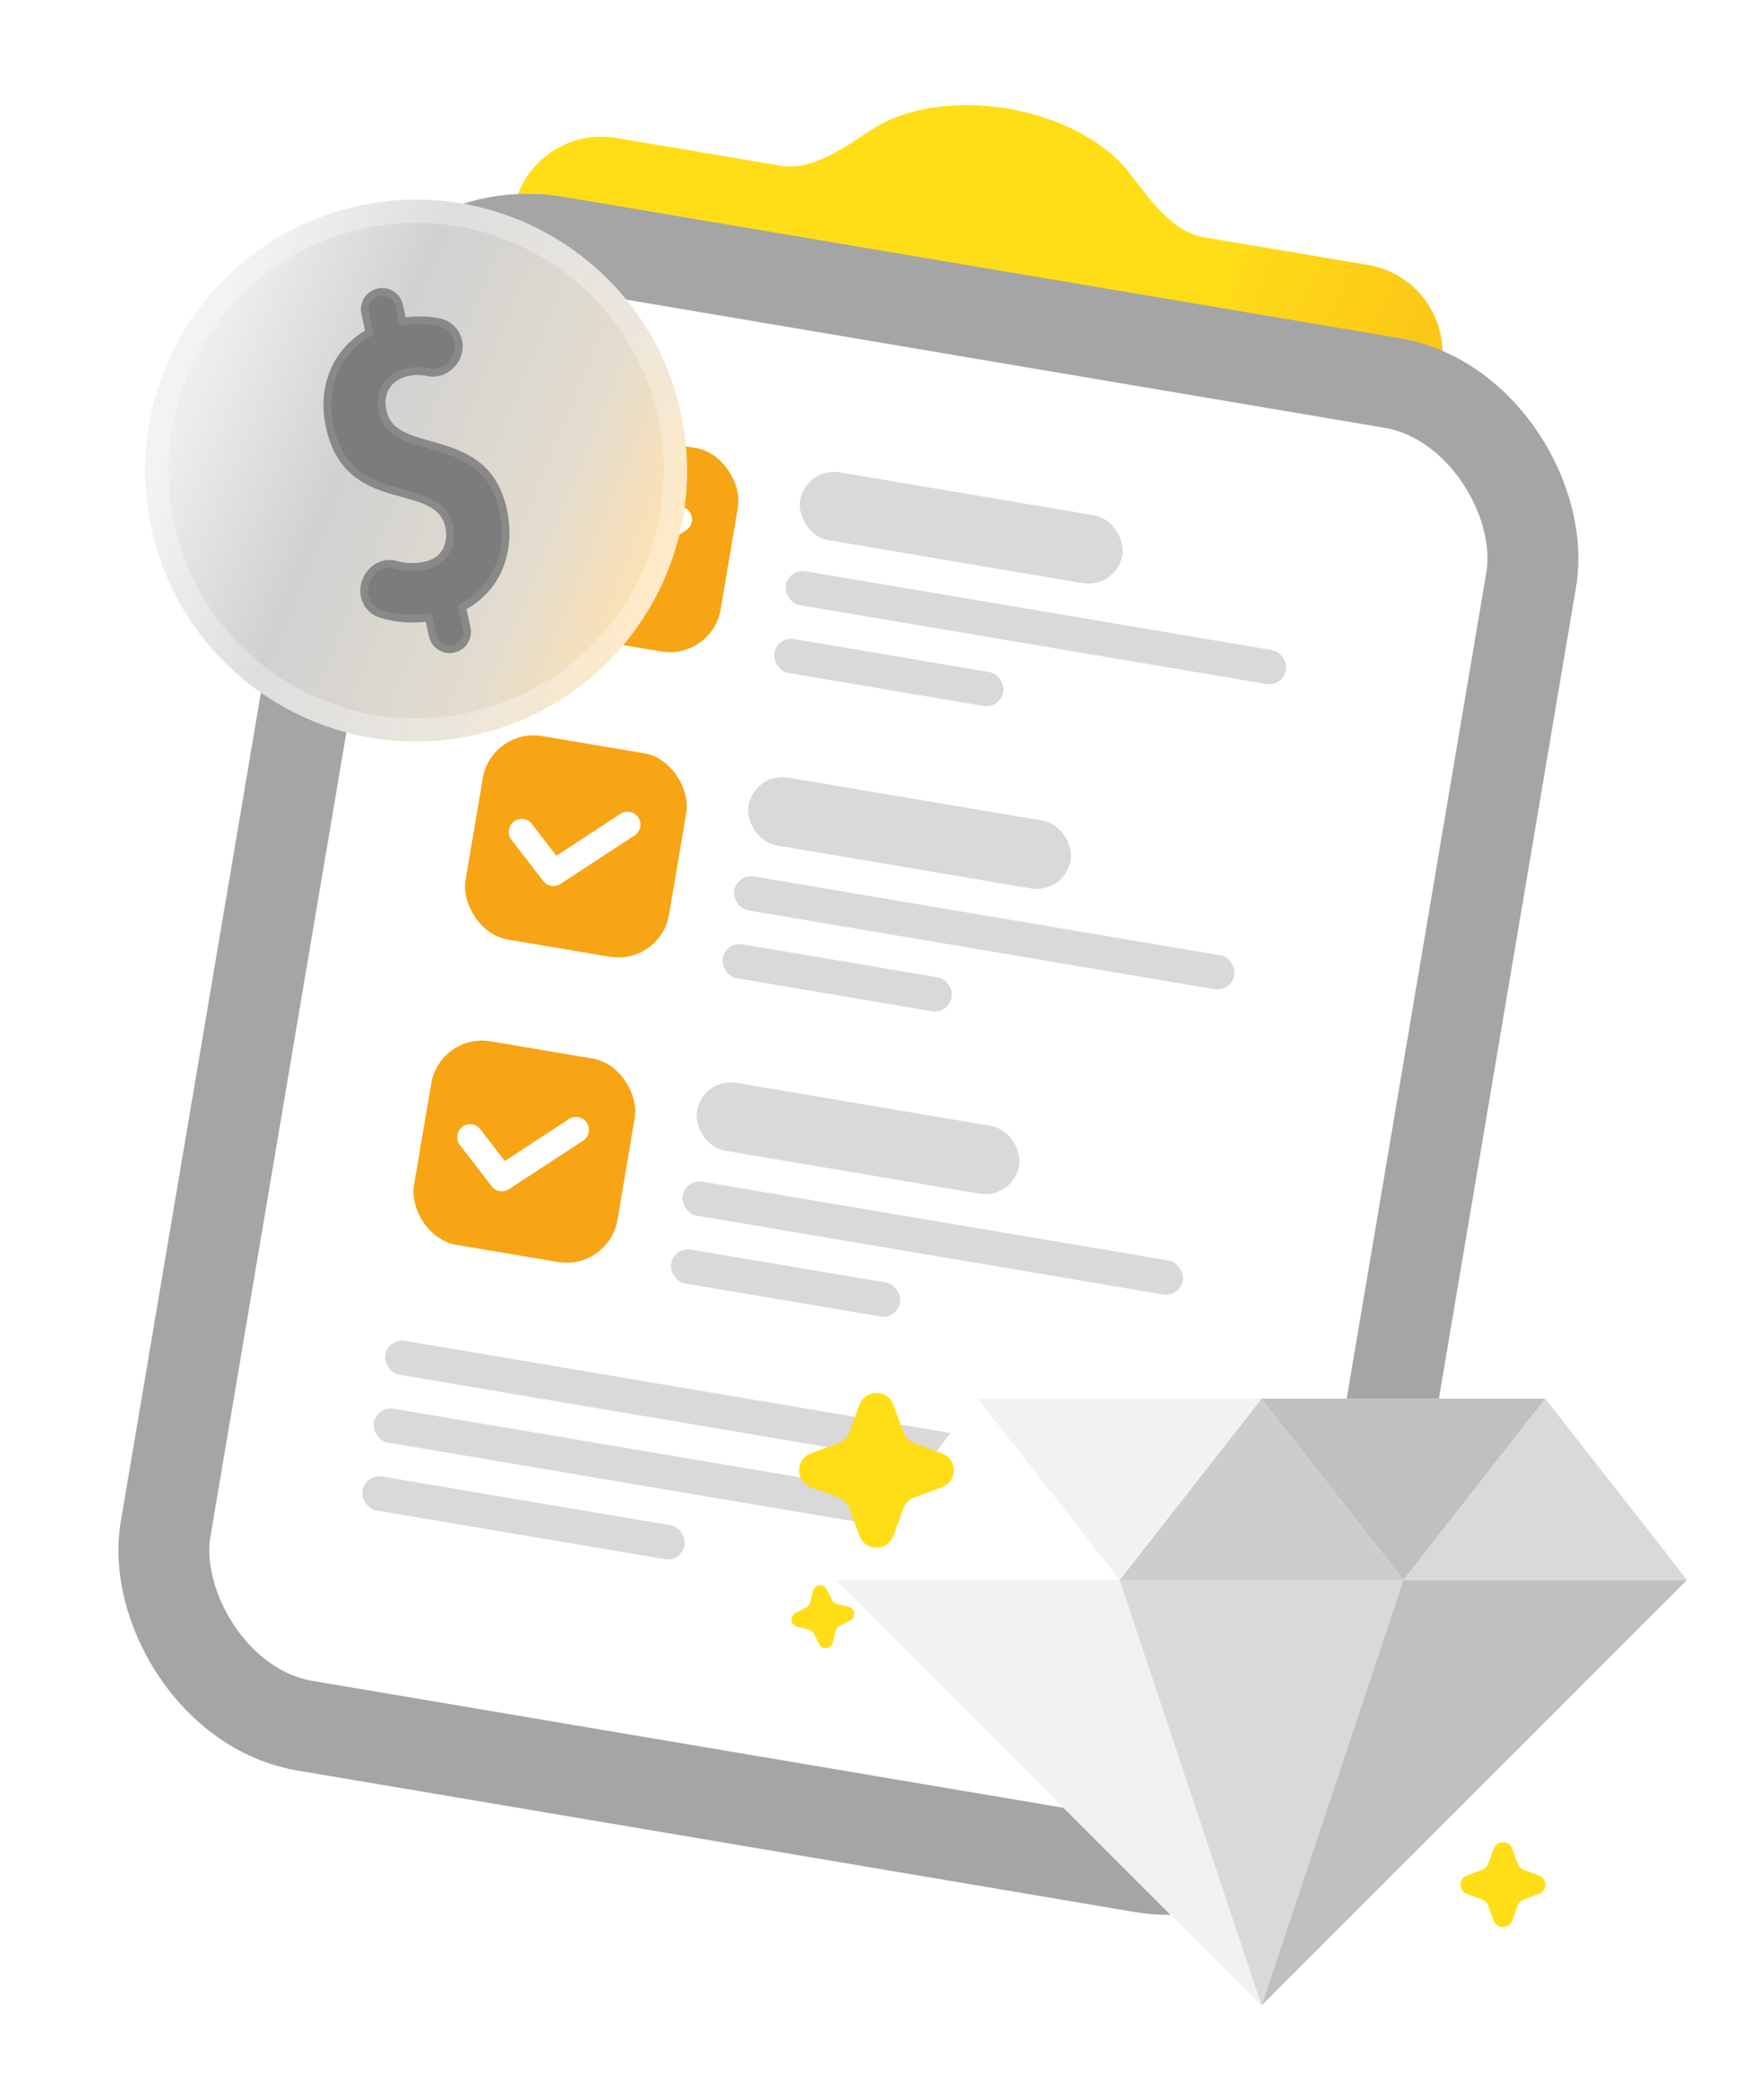 <svg width="352" height="416" viewBox="0 0 352 416" fill="none" xmlns="http://www.w3.org/2000/svg">
<path d="M201.119 21.691C211.791 23.494 220.623 28.396 225.238 34.342C229.251 39.513 233.774 46.25 240.228 47.341L273.029 52.885C282.71 54.521 289.232 63.696 287.596 73.377L287.263 75.348C285.626 85.029 276.452 91.551 266.771 89.914L116.693 64.549C107.012 62.912 100.49 53.738 102.126 44.057L102.459 42.086C104.096 32.405 113.27 25.883 122.951 27.519L155.753 33.063C162.207 34.154 168.693 29.278 174.182 25.713C180.495 21.614 190.448 19.887 201.119 21.691Z" fill="url(#paint0_linear_1234_38519)"/>
<g filter="url(#filter0_bd_1234_38519)">
<rect x="77.426" y="40.645" width="237.114" height="300.345" rx="34" transform="rotate(9.593 77.426 40.645)" fill="white"/>
<rect x="77.426" y="40.645" width="237.114" height="300.345" rx="34" transform="rotate(9.593 77.426 40.645)" stroke="#A5A5A5" stroke-width="18.14"/>
</g>
<rect x="77.464" y="266.996" width="154.446" height="6.864" rx="3.432" transform="rotate(9.593 77.464 266.996)" fill="#D9D9D9"/>
<rect x="75.173" y="280.535" width="154.446" height="6.864" rx="3.432" transform="rotate(9.593 75.173 280.535)" fill="#D9D9D9"/>
<rect x="72.889" y="294.074" width="65.21" height="6.864" rx="3.432" transform="rotate(9.593 72.889 294.074)" fill="#D9D9D9"/>
<rect x="108.348" y="84.248" width="41.186" height="41.186" rx="10.296" transform="rotate(9.593 108.348 84.248)" fill="#F7A515"/>
<path fill-rule="evenodd" clip-rule="evenodd" d="M137.679 102.227C138.458 103.416 138.125 105.012 136.936 105.791L122.149 115.474C121.023 116.211 119.52 115.957 118.699 114.891L112.356 106.653C111.489 105.526 111.699 103.91 112.826 103.043C113.952 102.176 115.569 102.386 116.436 103.512L121.324 109.861L134.115 101.484C135.304 100.705 136.9 101.038 137.679 102.227Z" fill="white"/>
<rect x="157.365" y="113.422" width="101.248" height="6.864" rx="3.432" transform="rotate(9.593 157.365 113.422)" fill="#D9D9D9"/>
<rect x="155.082" y="126.953" width="46.334" height="6.864" rx="3.432" transform="rotate(9.593 155.082 126.953)" fill="#D9D9D9"/>
<rect x="160.801" y="93.111" width="65.21" height="13.729" rx="6.864" transform="rotate(9.593 160.801 93.111)" fill="#D9D9D9"/>
<rect x="98.05" y="145.164" width="41.186" height="41.186" rx="10.296" transform="rotate(9.593 98.05 145.164)" fill="#F7A515"/>
<path fill-rule="evenodd" clip-rule="evenodd" d="M127.38 163.141C128.159 164.33 127.826 165.926 126.637 166.705L111.85 176.388C110.725 177.126 109.221 176.871 108.4 175.805L102.058 167.567C101.19 166.44 101.401 164.824 102.527 163.957C103.653 163.09 105.27 163.3 106.137 164.426L111.025 170.775L123.816 162.398C125.005 161.619 126.601 161.952 127.38 163.141Z" fill="white"/>
<rect x="147.068" y="174.328" width="101.248" height="6.864" rx="3.432" transform="rotate(9.593 147.068 174.328)" fill="#D9D9D9"/>
<rect x="144.784" y="187.871" width="46.334" height="6.864" rx="3.432" transform="rotate(9.593 144.784 187.871)" fill="#D9D9D9"/>
<rect x="150.502" y="154.031" width="65.21" height="13.729" rx="6.864" transform="rotate(9.593 150.502 154.031)" fill="#D9D9D9"/>
<rect x="87.758" y="206.078" width="41.186" height="41.186" rx="10.296" transform="rotate(9.593 87.758 206.078)" fill="#F7A515"/>
<path fill-rule="evenodd" clip-rule="evenodd" d="M117.09 224.055C117.869 225.244 117.536 226.84 116.347 227.619L101.56 237.302C100.435 238.04 98.931 237.785 98.11 236.719L91.768 228.481C90.9 227.354 91.111 225.738 92.237 224.871C93.363 224.004 94.98 224.214 95.847 225.34L100.735 231.689L113.526 223.312C114.715 222.533 116.311 222.866 117.09 224.055Z" fill="white"/>
<rect x="136.776" y="235.242" width="101.248" height="6.864" rx="3.432" transform="rotate(9.593 136.776 235.242)" fill="#D9D9D9"/>
<rect x="134.492" y="248.785" width="46.334" height="6.864" rx="3.432" transform="rotate(9.593 134.492 248.785)" fill="#D9D9D9"/>
<rect x="140.211" y="214.945" width="65.21" height="13.729" rx="6.864" transform="rotate(9.593 140.211 214.945)" fill="#D9D9D9"/>
<g filter="url(#filter1_d_1234_38519)">
<path d="M94.443 146.742C123.625 140.44 142.172 111.675 135.869 82.493C129.567 53.312 100.801 34.764 71.62 41.067C42.438 47.369 23.891 76.135 30.194 105.316C36.496 134.498 65.262 153.045 94.443 146.742Z" fill="url(#paint1_linear_1234_38519)"/>
<path d="M133.605 82.982C139.637 110.913 121.885 138.446 93.954 144.478C66.023 150.51 38.491 132.758 32.458 104.827C26.426 76.896 44.178 49.364 72.109 43.331C100.04 37.299 127.573 55.051 133.605 82.982Z" stroke="white" stroke-opacity="0.29" stroke-width="4.633"/>
</g>
<g filter="url(#filter2_bd_1234_38519)">
<path d="M101.14 101.642C97.446 84.536 79.068 90.952 77.142 82.036C76.008 76.785 80.016 75.339 81.443 75.031C82.85 74.727 84.171 74.794 85.33 75.041C88.056 75.628 90.776 73.948 91.867 71.383C93.266 68.094 91.356 64.311 87.863 63.565C85.95 63.156 83.633 62.992 80.937 63.312L80.401 60.829C79.907 58.543 77.651 57.088 75.365 57.582C73.08 58.075 71.625 60.332 72.119 62.617L72.843 65.973C66.414 69.781 63.279 77.094 65.032 85.211C68.909 103.163 86.861 95.892 88.876 105.224C89.264 107.021 89.258 111.121 84.635 112.12C82.581 112.563 80.678 112.366 79.07 111.925C76.342 111.173 73.502 112.775 72.43 115.399L72.317 115.679C71.078 118.711 72.61 122.252 75.732 123.23C78.357 124.052 81.439 124.465 84.972 124.082L85.599 126.988C86.093 129.273 88.35 130.729 90.635 130.235C92.92 129.741 94.375 127.485 93.882 125.199L93.093 121.547C100.255 117.546 102.873 109.667 101.14 101.642Z" fill="#7C7C7C"/>
<path d="M85.493 74.286L85.491 74.286C84.242 74.02 82.809 73.945 81.28 74.276C80.496 74.445 78.97 74.929 77.781 76.138C76.547 77.394 75.769 79.339 76.387 82.199C76.941 84.762 78.699 86.187 80.869 87.16C81.945 87.643 83.149 88.027 84.391 88.389C84.843 88.52 85.296 88.648 85.752 88.777C86.572 89.008 87.401 89.242 88.248 89.505C90.865 90.32 93.448 91.362 95.601 93.203C97.736 95.028 99.495 97.681 100.385 101.805C102.063 109.573 99.519 117.072 92.716 120.873L92.217 121.152L92.338 121.71L93.127 125.362C93.53 127.231 92.34 129.077 90.472 129.48C88.603 129.884 86.758 128.694 86.354 126.825L85.727 123.919L85.58 123.239L84.888 123.314C81.466 123.685 78.491 123.285 75.963 122.493L75.963 122.493C73.302 121.659 71.953 118.614 73.032 115.971L73.034 115.966L73.145 115.691C73.145 115.69 73.145 115.689 73.146 115.688C74.088 113.384 76.56 112.034 78.864 112.67L78.866 112.67C80.567 113.136 82.598 113.35 84.798 112.875C87.365 112.32 88.731 110.865 89.355 109.249C89.958 107.688 89.845 106.05 89.631 105.061C89.058 102.407 87.324 100.952 85.162 99.98C84.095 99.5 82.904 99.128 81.679 98.781C81.236 98.656 80.792 98.534 80.345 98.412C79.535 98.191 78.715 97.966 77.877 97.711C75.302 96.926 72.756 95.899 70.62 94.019C68.499 92.153 66.726 89.394 65.787 85.048C64.099 77.23 67.116 70.263 73.237 66.637L73.716 66.353L73.598 65.81L72.873 62.454C72.47 60.586 73.66 58.74 75.528 58.337C77.397 57.933 79.243 59.123 79.646 60.992L80.182 63.475L80.331 64.162L81.028 64.079C83.641 63.769 85.873 63.929 87.702 64.32L87.702 64.32C90.708 64.962 92.37 68.228 91.157 71.081C90.186 73.362 87.8 74.783 85.493 74.286Z" stroke="white" stroke-opacity="0.1" stroke-width="1.544"/>
</g>
<g filter="url(#filter3_d_1234_38519)">
<path fill-rule="evenodd" clip-rule="evenodd" d="M251.732 279.098L280.026 315.287H280.023L251.73 279.099L251.731 279.098H251.729H195.096H195.095L195.096 279.098L166.783 315.287H166.778L166.781 315.29L166.778 315.293H166.784L251.712 400.221L251.712 400.221L251.712 400.221L251.713 400.221L251.712 400.221L251.714 400.219L251.715 400.221L251.717 400.216L336.64 315.293H336.665L308.347 279.099L308.348 279.098H308.347H251.732ZM223.397 315.293L251.712 400.22L251.713 400.216L223.399 315.293H223.397Z" fill="white"/>
</g>
<path d="M251.712 400.22L336.646 315.285H280.03L251.712 400.22Z" fill="#C0C0C0"/>
<path d="M223.397 315.285L251.715 400.22L280.034 315.285H223.397Z" fill="#D9D9D9"/>
<path d="M166.778 315.285L251.713 400.22L223.395 315.285H166.778Z" fill="#F2F2F2"/>
<path d="M308.347 279.098L280.029 315.293H336.665L308.347 279.098Z" fill="#D9D9D9"/>
<path d="M251.73 279.098L223.412 315.293H280.028L251.73 279.098Z" fill="#CDCDCD"/>
<path d="M223.414 315.293L251.732 279.098H195.096L223.414 315.293Z" fill="#F2F2F2"/>
<path d="M280.031 315.293L308.349 279.098H251.732L280.031 315.293Z" fill="#C0C0C0"/>
<path d="M195.096 279.098L166.778 315.293H223.414L195.096 279.098Z" fill="white"/>
<path d="M178.251 280.302L180.306 285.854C180.486 286.34 180.768 286.781 181.135 287.147C181.501 287.514 181.942 287.796 182.428 287.976L187.98 290.031C191.107 291.188 191.107 295.611 187.98 296.768L182.428 298.823C181.942 299.002 181.501 299.285 181.135 299.651C180.768 300.018 180.486 300.459 180.306 300.945L178.251 306.497C177.094 309.623 172.671 309.623 171.514 306.497L169.459 300.945C169.28 300.459 168.997 300.018 168.631 299.651C168.265 299.285 167.823 299.002 167.338 298.823L161.785 296.768C158.659 295.611 158.659 291.188 161.785 290.031L167.338 287.976C167.823 287.796 168.265 287.514 168.631 287.147C168.997 286.781 169.28 286.34 169.459 285.854L171.514 280.302C172.671 277.175 177.094 277.175 178.251 280.302Z" fill="#FFDE18"/>
<path d="M301.753 368.914L302.88 371.958C302.978 372.224 303.133 372.466 303.334 372.667C303.534 372.868 303.776 373.023 304.043 373.121L307.086 374.247C308.8 374.882 308.8 377.306 307.086 377.941L304.043 379.067C303.776 379.165 303.534 379.32 303.334 379.521C303.133 379.722 302.978 379.964 302.88 380.23L301.753 383.274C301.119 384.988 298.694 384.988 298.06 383.274L296.934 380.23C296.835 379.964 296.68 379.722 296.479 379.521C296.279 379.32 296.037 379.165 295.77 379.067L292.727 377.941C291.013 377.306 291.013 374.882 292.727 374.247L295.77 373.121C296.037 373.023 296.279 372.868 296.479 372.667C296.68 372.466 296.835 372.224 296.934 371.958L298.06 368.914C298.694 367.2 301.119 367.2 301.753 368.914Z" fill="#FFDE18"/>
<path d="M164.948 317.152L166.044 319.306C166.14 319.495 166.276 319.66 166.442 319.791C166.608 319.922 166.8 320.016 167.005 320.066L169.354 320.636C170.677 320.957 170.887 322.75 169.674 323.368L167.52 324.465C167.332 324.561 167.166 324.696 167.035 324.862C166.904 325.028 166.81 325.22 166.76 325.426L166.19 327.775C165.87 329.098 164.076 329.307 163.458 328.094L162.362 325.94C162.266 325.752 162.13 325.586 161.964 325.455C161.798 325.324 161.606 325.23 161.401 325.181L159.051 324.611C157.729 324.29 157.519 322.496 158.732 321.879L160.886 320.782C161.074 320.686 161.24 320.551 161.371 320.385C161.502 320.219 161.596 320.026 161.646 319.821L162.216 317.472C162.536 316.149 164.33 315.939 164.948 317.152Z" fill="#FFDE18"/>
<defs>
<filter id="filter0_bd_1234_38519" x="-21.724" y="-8.452" width="382.044" height="433.853" filterUnits="userSpaceOnUse" color-interpolation-filters="sRGB">
<feFlood flood-opacity="0" result="BackgroundImageFix"/>
<feGaussianBlur in="BackgroundImageFix" stdDeviation="22.605"/>
<feComposite in2="SourceAlpha" operator="in" result="effect1_backgroundBlur_1234_38519"/>
<feColorMatrix in="SourceAlpha" type="matrix" values="0 0 0 0 0 0 0 0 0 0 0 0 0 0 0 0 0 0 127 0" result="hardAlpha"/>
<feOffset dy="1.917"/>
<feGaussianBlur stdDeviation="3.833"/>
<feComposite in2="hardAlpha" operator="out"/>
<feColorMatrix type="matrix" values="0 0 0 0 0 0 0 0 0 0 0 0 0 0 0 0 0 0 0.25 0"/>
<feBlend mode="normal" in2="effect1_backgroundBlur_1234_38519" result="effect2_dropShadow_1234_38519"/>
<feBlend mode="normal" in="SourceGraphic" in2="effect2_dropShadow_1234_38519" result="shape"/>
</filter>
<filter id="filter1_d_1234_38519" x="14.271" y="25.145" width="137.52" height="137.52" filterUnits="userSpaceOnUse" color-interpolation-filters="sRGB">
<feFlood flood-opacity="0" result="BackgroundImageFix"/>
<feColorMatrix in="SourceAlpha" type="matrix" values="0 0 0 0 0 0 0 0 0 0 0 0 0 0 0 0 0 0 127 0" result="hardAlpha"/>
<feMorphology radius="3.347" operator="dilate" in="SourceAlpha" result="effect1_dropShadow_1234_38519"/>
<feOffset/>
<feGaussianBlur stdDeviation="5.673"/>
<feComposite in2="hardAlpha" operator="out"/>
<feColorMatrix type="matrix" values="0 0 0 0 0 0 0 0 0 0 0 0 0 0 0 0 0 0 0.22 0"/>
<feBlend mode="normal" in2="BackgroundImageFix" result="effect1_dropShadow_1234_38519"/>
<feBlend mode="normal" in="SourceGraphic" in2="effect1_dropShadow_1234_38519" result="shape"/>
</filter>
<filter id="filter2_bd_1234_38519" x="55.284" y="48.22" width="55.639" height="91.379" filterUnits="userSpaceOnUse" color-interpolation-filters="sRGB">
<feFlood flood-opacity="0" result="BackgroundImageFix"/>
<feGaussianBlur in="BackgroundImageFix" stdDeviation="4.093"/>
<feComposite in2="SourceAlpha" operator="in" result="effect1_backgroundBlur_1234_38519"/>
<feColorMatrix in="SourceAlpha" type="matrix" values="0 0 0 0 0 0 0 0 0 0 0 0 0 0 0 0 0 0 127 0" result="hardAlpha"/>
<feOffset/>
<feGaussianBlur stdDeviation="4.633"/>
<feComposite in2="hardAlpha" operator="out"/>
<feColorMatrix type="matrix" values="0 0 0 0 0 0 0 0 0 0 0 0 0 0 0 0 0 0 0.15 0"/>
<feBlend mode="normal" in2="effect1_backgroundBlur_1234_38519" result="effect2_dropShadow_1234_38519"/>
<feBlend mode="normal" in="SourceGraphic" in2="effect2_dropShadow_1234_38519" result="shape"/>
</filter>
<filter id="filter3_d_1234_38519" x="156.62" y="268.94" width="190.203" height="141.441" filterUnits="userSpaceOnUse" color-interpolation-filters="sRGB">
<feFlood flood-opacity="0" result="BackgroundImageFix"/>
<feColorMatrix in="SourceAlpha" type="matrix" values="0 0 0 0 0 0 0 0 0 0 0 0 0 0 0 0 0 0 127 0" result="hardAlpha"/>
<feOffset/>
<feGaussianBlur stdDeviation="5.079"/>
<feComposite in2="hardAlpha" operator="out"/>
<feColorMatrix type="matrix" values="0 0 0 0 0 0 0 0 0 0 0 0 0 0 0 0 0 0 0.2 0"/>
<feBlend mode="normal" in2="BackgroundImageFix" result="effect1_dropShadow_1234_38519"/>
<feBlend mode="normal" in="SourceGraphic" in2="effect1_dropShadow_1234_38519" result="shape"/>
</filter>
<linearGradient id="paint0_linear_1234_38519" x1="113.76" y1="26.008" x2="334.458" y2="119.124" gradientUnits="userSpaceOnUse">
<stop offset="0.532" stop-color="#FFDE18"/>
<stop offset="1" stop-color="#F7A515"/>
</linearGradient>
<linearGradient id="paint1_linear_1234_38519" x1="40.517" y1="72.936" x2="132.361" y2="110.754" gradientUnits="userSpaceOnUse">
<stop stop-color="#EEEEEE"/>
<stop offset="0.332" stop-color="#D1D1D1"/>
<stop offset="0.754" stop-color="#E3DCCF"/>
<stop offset="1" stop-color="#FDE2B2"/>
</linearGradient>
</defs>
</svg>
